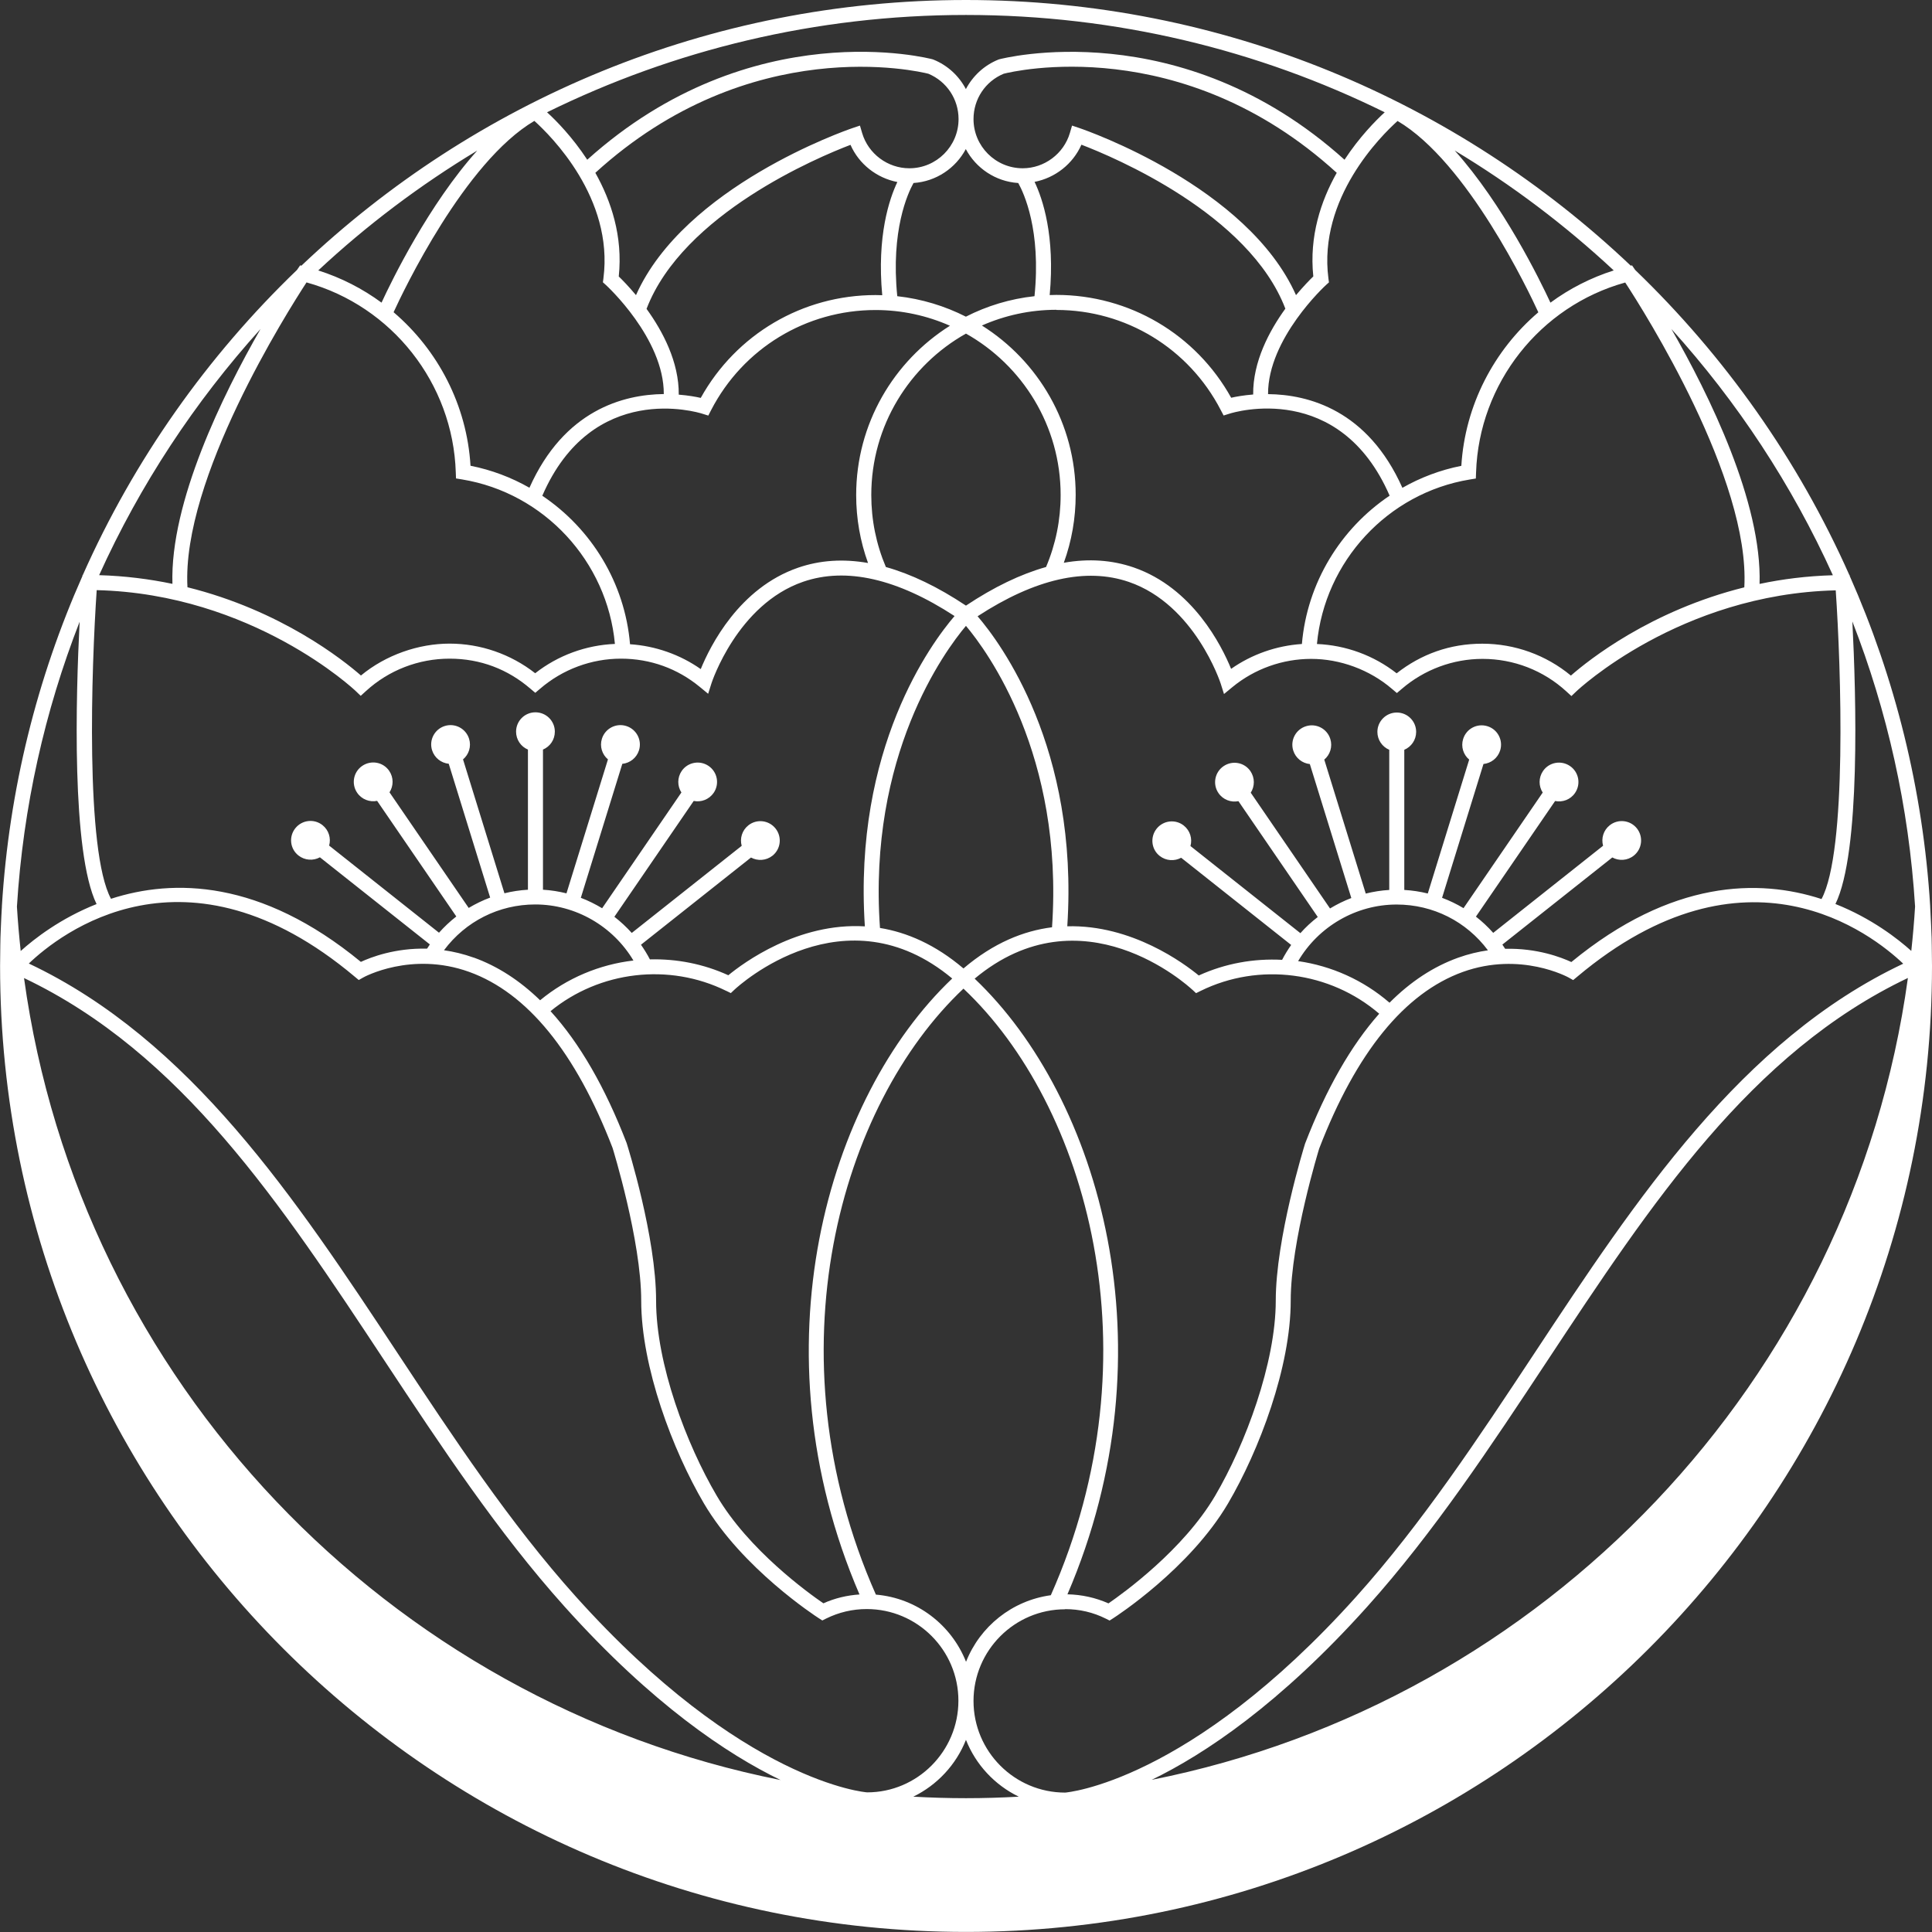 <?xml version="1.0" encoding="UTF-8"?><svg id="_レイヤー_2" xmlns="http://www.w3.org/2000/svg" viewBox="0 0 255.69 255.69"><rect x="0" y="0" width="255.69" height="255.69" fill="#333333" stroke="none"/><defs><style>.cls-1{fill:#fff;stroke-width:0px;}</style></defs><g id="_レイヤー_1-2"><path class="cls-1" d="M255.69,127.84c0-.9-.01-1.81-.03-2.73,0-.34-.01-.67-.02-1.01-.02-.56-.04-1.13-.07-1.7-.03-.8-.08-1.59-.12-2.39,0-.03,0-.06,0-.09h0c-.95-15.47-4.67-30.21-10.66-43.72v-.1s-.04,0-.04,0c-6.78-15.26-16.47-28.95-28.35-40.38,0,0-.02-.03-.02-.03l-.39-.57-.17.04C192.86,13.38,161.89,0,127.84,0S62.82,13.38,39.89,35.16l-.17-.04-.39.57s-.02.03-.03.04c-11.88,11.42-21.56,25.11-28.34,40.37h-.04s0,.11,0,.11C4.92,89.72,1.2,104.45.25,119.92h0s0,.06,0,.09c-.05.85-.1,1.71-.13,2.56-.02.51-.04,1.02-.06,1.52,0,.34-.02.69-.02,1.03-.02.91-.03,1.82-.03,2.72,0,70.49,57.35,127.84,127.84,127.84s127.84-57.35,127.84-127.84ZM3.8,127.53c4.09-3.92,20.73-17.11,43.15,1.73l.53.44.6-.34c.06-.04,6.35-3.49,14-.74,7.7,2.77,14.1,10.63,18.99,23.3.04.12,3.79,12.28,3.79,20.21,0,8.79,4.17,19.81,8.3,26.84,5.06,8.6,14.79,14.93,15.2,15.19l.47.3.5-.25c1.68-.83,3.49-1.26,5.38-1.26,6.69,0,12.13,5.44,12.13,12.13s-5.44,12.13-12.07,12.13c-.16,0-16.44-1.28-38.57-25.92-8.73-9.72-16.28-21.16-23.59-32.22-13.46-20.37-27.37-41.43-48.81-51.56ZM12.76,78.1c20.67.49,34.18,13.22,34.31,13.35l.67.64.69-.63c3.03-2.77,6.97-4.29,11.07-4.29s7.71,1.41,10.69,3.97l.65.55.65-.55c2.98-2.56,6.78-3.97,10.69-3.97s7.49,1.32,10.41,3.72l1.13.93.44-1.39c.03-.1,3.42-10.44,12.14-13.44,5.68-1.95,12.42-.42,20.03,4.54-3.05,3.55-13.42,17.48-11.87,41.07-8.86-.53-16.11,4.86-18.07,6.47-3.3-1.51-6.86-2.19-10.38-2.1-.35-.68-.75-1.32-1.18-1.94l14.56-11.54c.88.48,2,.42,2.84-.24,1.11-.88,1.29-2.49.41-3.6-.88-1.11-2.49-1.3-3.6-.42-.84.67-1.15,1.74-.88,2.71l-14.55,11.53c-.7-.78-1.48-1.5-2.3-2.14l10.5-15.33c.98.2,2.03-.19,2.64-1.07.8-1.17.5-2.76-.67-3.56-1.17-.8-2.76-.5-3.56.66-.6.88-.59,2-.04,2.85l-10.49,15.32c-.9-.54-1.84-1.01-2.82-1.38l5.49-17.73c1-.1,1.89-.78,2.21-1.8.42-1.35-.34-2.79-1.7-3.21-1.35-.42-2.79.34-3.21,1.69-.32,1.02.03,2.09.8,2.73l-5.49,17.73c-1.01-.25-2.05-.42-3.11-.48v-18.55c.93-.39,1.57-1.3,1.57-2.37,0-1.42-1.15-2.56-2.57-2.56s-2.56,1.15-2.56,2.56c0,1.07.65,1.99,1.57,2.37v18.55c-1.06.06-2.1.22-3.11.47l-5.48-17.72c.77-.64,1.12-1.71.8-2.73-.42-1.35-1.86-2.11-3.21-1.69-1.35.42-2.11,1.85-1.69,3.2.32,1.02,1.21,1.7,2.21,1.8l5.48,17.71c-.99.37-1.94.83-2.84,1.37l-10.48-15.3c.54-.84.56-1.96-.04-2.84-.8-1.17-2.39-1.46-3.57-.66-1.17.8-1.47,2.39-.67,3.56.6.88,1.66,1.27,2.64,1.07l10.48,15.3c-.82.64-1.59,1.36-2.29,2.15l-14.54-11.53c.27-.97-.04-2.04-.88-2.71-1.11-.88-2.72-.69-3.6.42-.88,1.11-.7,2.72.42,3.6.84.66,1.96.72,2.84.24l14.55,11.53c-.13.18-.25.37-.37.56-4.22-.11-7.45,1.14-8.76,1.75-13.29-10.93-24.83-11.02-33.07-8.35-3.42-6.32-2.59-30.65-1.89-40.87ZM40.58,37.38c11.29,3.13,19.37,13.36,19.74,25.13l.03.81.8.13c10.88,1.79,19.22,10.86,20.23,21.77-3.83.16-7.52,1.51-10.55,3.88-3.23-2.53-7.23-3.92-11.33-3.92s-8.43,1.49-11.73,4.22c-2.35-2.05-10.56-8.6-22.96-11.68-.8-14.33,13.24-36.48,15.76-40.35ZM241.03,118.97c-8.24-2.67-19.78-2.58-33.07,8.35-1.31-.61-4.54-1.86-8.76-1.75-.12-.19-.24-.38-.37-.56l14.55-11.53c.88.48,2,.43,2.84-.24,1.11-.88,1.29-2.49.42-3.6-.88-1.11-2.49-1.3-3.6-.42-.84.66-1.15,1.74-.88,2.71l-14.54,11.53c-.7-.79-1.47-1.51-2.29-2.15l10.48-15.3c.98.2,2.04-.18,2.64-1.07.8-1.17.5-2.76-.67-3.56-1.17-.8-2.77-.51-3.57.66-.6.88-.59,2-.04,2.85l-10.48,15.3c-.9-.54-1.85-1-2.84-1.37l5.48-17.71c1-.1,1.89-.78,2.21-1.8.42-1.35-.34-2.79-1.69-3.2-1.36-.42-2.79.33-3.21,1.69-.32,1.02.03,2.09.8,2.73l-5.48,17.72c-1.01-.25-2.05-.41-3.11-.47v-18.55c.92-.39,1.57-1.3,1.57-2.37,0-1.42-1.15-2.56-2.56-2.56s-2.57,1.15-2.57,2.56c0,1.07.65,1.98,1.57,2.37v18.55c-1.06.06-2.1.23-3.11.48l-5.49-17.73c.77-.64,1.12-1.71.8-2.73-.42-1.35-1.85-2.11-3.21-1.69-1.36.42-2.12,1.85-1.7,3.21.32,1.02,1.21,1.7,2.2,1.8l5.49,17.73c-.98.37-1.92.84-2.82,1.38l-10.49-15.32c.54-.84.56-1.96-.04-2.85-.8-1.17-2.39-1.46-3.56-.66-1.17.8-1.47,2.4-.67,3.56.6.88,1.66,1.27,2.64,1.07l10.5,15.33c-.83.64-1.6,1.35-2.3,2.14l-14.55-11.53c.27-.97-.04-2.04-.88-2.71-1.11-.88-2.72-.69-3.6.42-.88,1.11-.7,2.73.41,3.6.84.66,1.96.72,2.84.24l14.56,11.54c-.44.63-.84,1.28-1.2,1.97-3.73-.2-7.52.47-11.03,2.07-1.91-1.57-8.84-6.74-17.4-6.51,1.54-23.57-8.82-37.48-11.87-41.03,7.61-4.96,14.35-6.49,20.03-4.54,8.72,3,12.11,13.34,12.14,13.44l.44,1.39,1.13-.93c2.92-2.4,6.62-3.72,10.41-3.72s7.71,1.41,10.69,3.97l.65.55.65-.55c2.98-2.56,6.78-3.97,10.69-3.97,4.11,0,8.04,1.52,11.07,4.29l.69.63.67-.64c.14-.13,13.64-12.86,34.31-13.35.7,10.22,1.53,34.55-1.89,40.87ZM183.89,132.7c-3.47-3-7.69-4.87-12.09-5.5,2.7-4.59,7.67-7.49,13.04-7.49,4.82,0,9.23,2.24,12.08,6.06-1.26.18-2.58.49-3.95.98-3.26,1.17-6.29,3.16-9.08,5.96ZM62.71,126.74c-1.37-.49-2.69-.8-3.95-.98,2.85-3.82,7.26-6.06,12.08-6.06,5.33,0,10.28,2.87,12.99,7.42-4.47.52-8.78,2.31-12.35,5.26-2.71-2.63-5.64-4.52-8.78-5.65ZM96.11,131.13l.61.3.5-.47c.6-.56,14.61-13.3,28.8-1.46-16.58,15.75-26.24,49.07-12.27,81.52-1.66.11-3.26.49-4.78,1.17-1.97-1.35-9.9-7.05-14.11-14.23-4-6.79-8.03-17.42-8.03-25.83s-3.72-20.29-3.9-20.86c-2.85-7.39-6.22-13.22-10.07-17.45,6.49-5.31,15.66-6.42,23.24-2.69ZM116.46,122.81c-1.61-22.84,8.57-36.65,11.38-39.98,2.8,3.33,12.96,17.11,11.39,39.89-3.75.47-7.74,2.06-11.72,5.45-3.74-3.18-7.5-4.78-11.05-5.36ZM83.38,85.24c-.69-8.1-5.11-15.26-11.61-19.63,6.63-15.27,20.58-11.05,21.17-10.86l.8.25.38-.74c4.23-8.16,12.57-13.23,21.75-13.23,3.5,0,6.84.75,9.85,2.08-7.45,4.69-12.41,12.98-12.41,22.41,0,3.1.53,6.11,1.57,8.99-3.29-.58-6.38-.37-9.25.62-7.81,2.69-11.63,10.34-12.89,13.42-2.75-1.93-6.01-3.07-9.37-3.29ZM85.57,40.87c4.81-12.56,22.73-20.08,26.99-21.7,1.12,2.55,3.47,4.39,6.2,4.92-1.06,2.22-2.73,7.15-2,14.98-.29,0-.58-.02-.88-.02-9.67,0-18.46,5.19-23.14,13.61-.65-.15-1.66-.33-2.91-.43.04-4.32-2.12-8.39-4.26-11.35ZM117.24,75.04c-1.28-3.02-1.93-6.22-1.93-9.53,0-9.16,5.06-17.16,12.53-21.36,7.47,4.2,12.53,12.2,12.53,21.36,0,3.3-.65,6.51-1.93,9.53-3.35.94-6.89,2.64-10.6,5.11-3.71-2.47-7.25-4.17-10.6-5.11ZM165.85,52.21c-1.25.1-2.26.28-2.91.43-4.68-8.41-13.47-13.61-23.14-13.61-.29,0-.59.01-.88.02.73-7.83-.93-12.75-2-14.98,2.72-.53,5.07-2.36,6.2-4.92,4.26,1.63,22.18,9.14,26.99,21.7-2.14,2.96-4.3,7.02-4.26,11.35ZM139.8,41.02c9.19,0,17.52,5.07,21.75,13.23l.39.74.8-.25c.59-.19,14.54-4.4,21.17,10.86-6.5,4.37-10.92,11.54-11.61,19.63-3.36.22-6.62,1.36-9.37,3.29-1.26-3.08-5.08-10.72-12.89-13.42-2.88-.99-5.97-1.2-9.25-.62,1.04-2.87,1.57-5.89,1.57-8.99,0-9.43-4.96-17.72-12.41-22.41,3.02-1.33,6.35-2.08,9.85-2.08ZM157.79,130.97l.5.47.61-.3c7.74-3.81,17.12-2.57,23.63,3.02-3.73,4.21-7.01,9.94-9.81,17.19-.16.51-3.88,12.57-3.88,20.79s-4.03,19.04-8.03,25.83c-4.22,7.17-12.15,12.88-14.11,14.23-1.71-.76-3.54-1.16-5.43-1.2,13.95-32.43,4.29-65.74-12.28-81.48,14.19-11.84,28.2.9,28.8,1.46ZM230.86,77.73c-12.4,3.08-20.61,9.62-22.96,11.68-3.3-2.73-7.43-4.22-11.73-4.22s-8.1,1.39-11.33,3.92c-3.03-2.37-6.72-3.72-10.55-3.88,1.01-10.91,9.35-19.98,20.23-21.77l.8-.13.03-.81c.38-11.77,8.46-22,19.74-25.13,2.53,3.87,16.56,26.02,15.76,40.35ZM205.19,40.05c-1.39-2.99-6.28-13.01-12.67-20.13,7.57,4.55,14.62,9.88,21.05,15.87-3.05.97-5.87,2.42-8.37,4.26ZM184.96,16.01c9.24,5.44,17.38,22.59,18.63,25.32-5.88,5.02-9.7,12.3-10.19,20.32-2.79.55-5.41,1.55-7.8,2.91-4.59-10.29-12.43-12.35-17.78-12.4-.03-7.37,7.59-14.37,7.67-14.44l.39-.35-.07-.52c-1.38-10.62,6.98-18.89,9.14-20.83ZM173.8,36.59c-.47.45-1.31,1.32-2.28,2.47-6.4-14.37-27.72-21.79-28.66-22.11l-.98-.33-.29.99c-.81,2.74-3.38,4.66-6.24,4.66-3.59,0-6.51-2.92-6.51-6.51,0-2.64,1.56-4.99,3.99-6,1.24-.32,23.52-5.62,44.08,13.11-2.09,3.71-3.66,8.39-3.1,13.72ZM134.76,24.22c.75,1.34,3.04,6.26,2.15,14.98-3.24.35-6.3,1.29-9.08,2.71-2.78-1.41-5.84-2.35-9.08-2.71-.88-8.71,1.4-13.64,2.15-14.98,3-.2,5.58-1.97,6.92-4.49,1.34,2.52,3.92,4.29,6.92,4.49ZM120.34,22.27c-2.86,0-5.43-1.92-6.24-4.66l-.29-.99-.98.33c-.94.32-22.26,7.74-28.66,22.11-.97-1.16-1.81-2.02-2.28-2.47.56-5.33-1.02-10.01-3.1-13.72,20.52-18.7,42.83-13.43,44.08-13.11,2.43,1.02,3.99,3.37,3.99,6,0,3.59-2.92,6.51-6.51,6.51ZM79.86,36.84l-.07.52.39.35c.08.07,7.7,7.06,7.67,14.44-5.35.06-13.19,2.12-17.78,12.4-2.39-1.36-5.01-2.36-7.8-2.91-.48-8.02-4.3-15.3-10.18-20.32,1.25-2.73,9.39-19.88,18.63-25.32,2.16,1.94,10.52,10.21,9.14,20.83ZM50.49,40.05c-2.5-1.84-5.32-3.29-8.37-4.26,6.42-5.99,13.48-11.31,21.04-15.86-6.39,7.11-11.29,17.14-12.67,20.13ZM115.92,211.04c-14.15-31.94-4.71-64.85,11.59-80.2,16.31,15.36,25.76,48.32,11.56,80.28-5.13.7-9.38,4.14-11.22,8.81-1.93-4.88-6.49-8.43-11.92-8.89ZM140.97,212.96c1.89,0,3.7.42,5.38,1.26l.5.25.47-.3c.41-.26,10.14-6.59,15.2-15.19,4.13-7.03,8.3-18.05,8.3-26.84,0-7.92,3.75-20.08,3.77-20.14,4.91-12.73,11.31-20.59,19.01-23.37,7.65-2.75,13.93.7,14,.74l.6.34.53-.44c22.38-18.81,39.04-5.64,43.15-1.73-21.44,10.13-35.35,31.19-48.81,51.56-7.31,11.06-14.86,22.5-23.59,32.22-22.13,24.64-38.41,25.91-38.51,25.92-6.69,0-12.13-5.44-12.13-12.13s5.44-12.13,12.13-12.13ZM252.95,125.85c-1.78-1.6-5.25-4.31-10.04-6.21,3.35-6.87,2.74-27.56,2.24-37.39,4.61,11.82,7.48,24.5,8.3,37.72-.12,1.97-.29,3.93-.5,5.87ZM242.57,76.13c-3.45.1-6.69.51-9.7,1.15.33-10.79-6.67-25.02-11.67-33.74,8.71,9.63,15.95,20.61,21.37,32.59ZM127.84,1.98c19.88,0,38.69,4.63,55.42,12.88-1.21,1.11-3.36,3.29-5.32,6.28-21.77-19.59-45.47-13.35-45.71-13.29l-.11.04c-1.9.77-3.38,2.18-4.29,3.9-.91-1.73-2.39-3.13-4.29-3.9l-.11-.04c-.24-.07-23.93-6.3-45.71,13.29-1.96-2.99-4.1-5.17-5.32-6.28C89.15,6.62,107.96,1.98,127.84,1.98ZM22.82,77.27c-3.01-.63-6.25-1.05-9.7-1.15,5.42-11.97,12.66-22.95,21.36-32.58-5,8.72-11.99,22.94-11.66,33.73ZM10.54,82.27c-.5,9.83-1.1,30.51,2.24,37.38-4.78,1.89-8.25,4.6-10.04,6.21-.21-1.94-.38-3.9-.5-5.87.82-13.22,3.69-25.9,8.3-37.71ZM3.18,129.44c20.79,9.9,33.91,29.75,47.78,50.75,7.35,11.12,14.94,22.62,23.77,32.45,11.56,12.88,21.5,19.51,28.58,22.94C51.39,225.25,10.53,182.85,3.18,129.44ZM120.87,237.78c3.16-1.54,5.67-4.23,6.97-7.52,1.3,3.29,3.81,5.98,6.99,7.52-2.31.13-4.64.2-6.99.2s-4.66-.07-6.97-.2ZM152.38,235.57c7.08-3.43,17.01-10.06,28.57-22.94,8.83-9.83,16.42-21.33,23.77-32.45,13.87-21,26.99-40.85,47.78-50.75-7.35,53.41-48.2,95.82-100.12,106.13Z"/></g></svg>